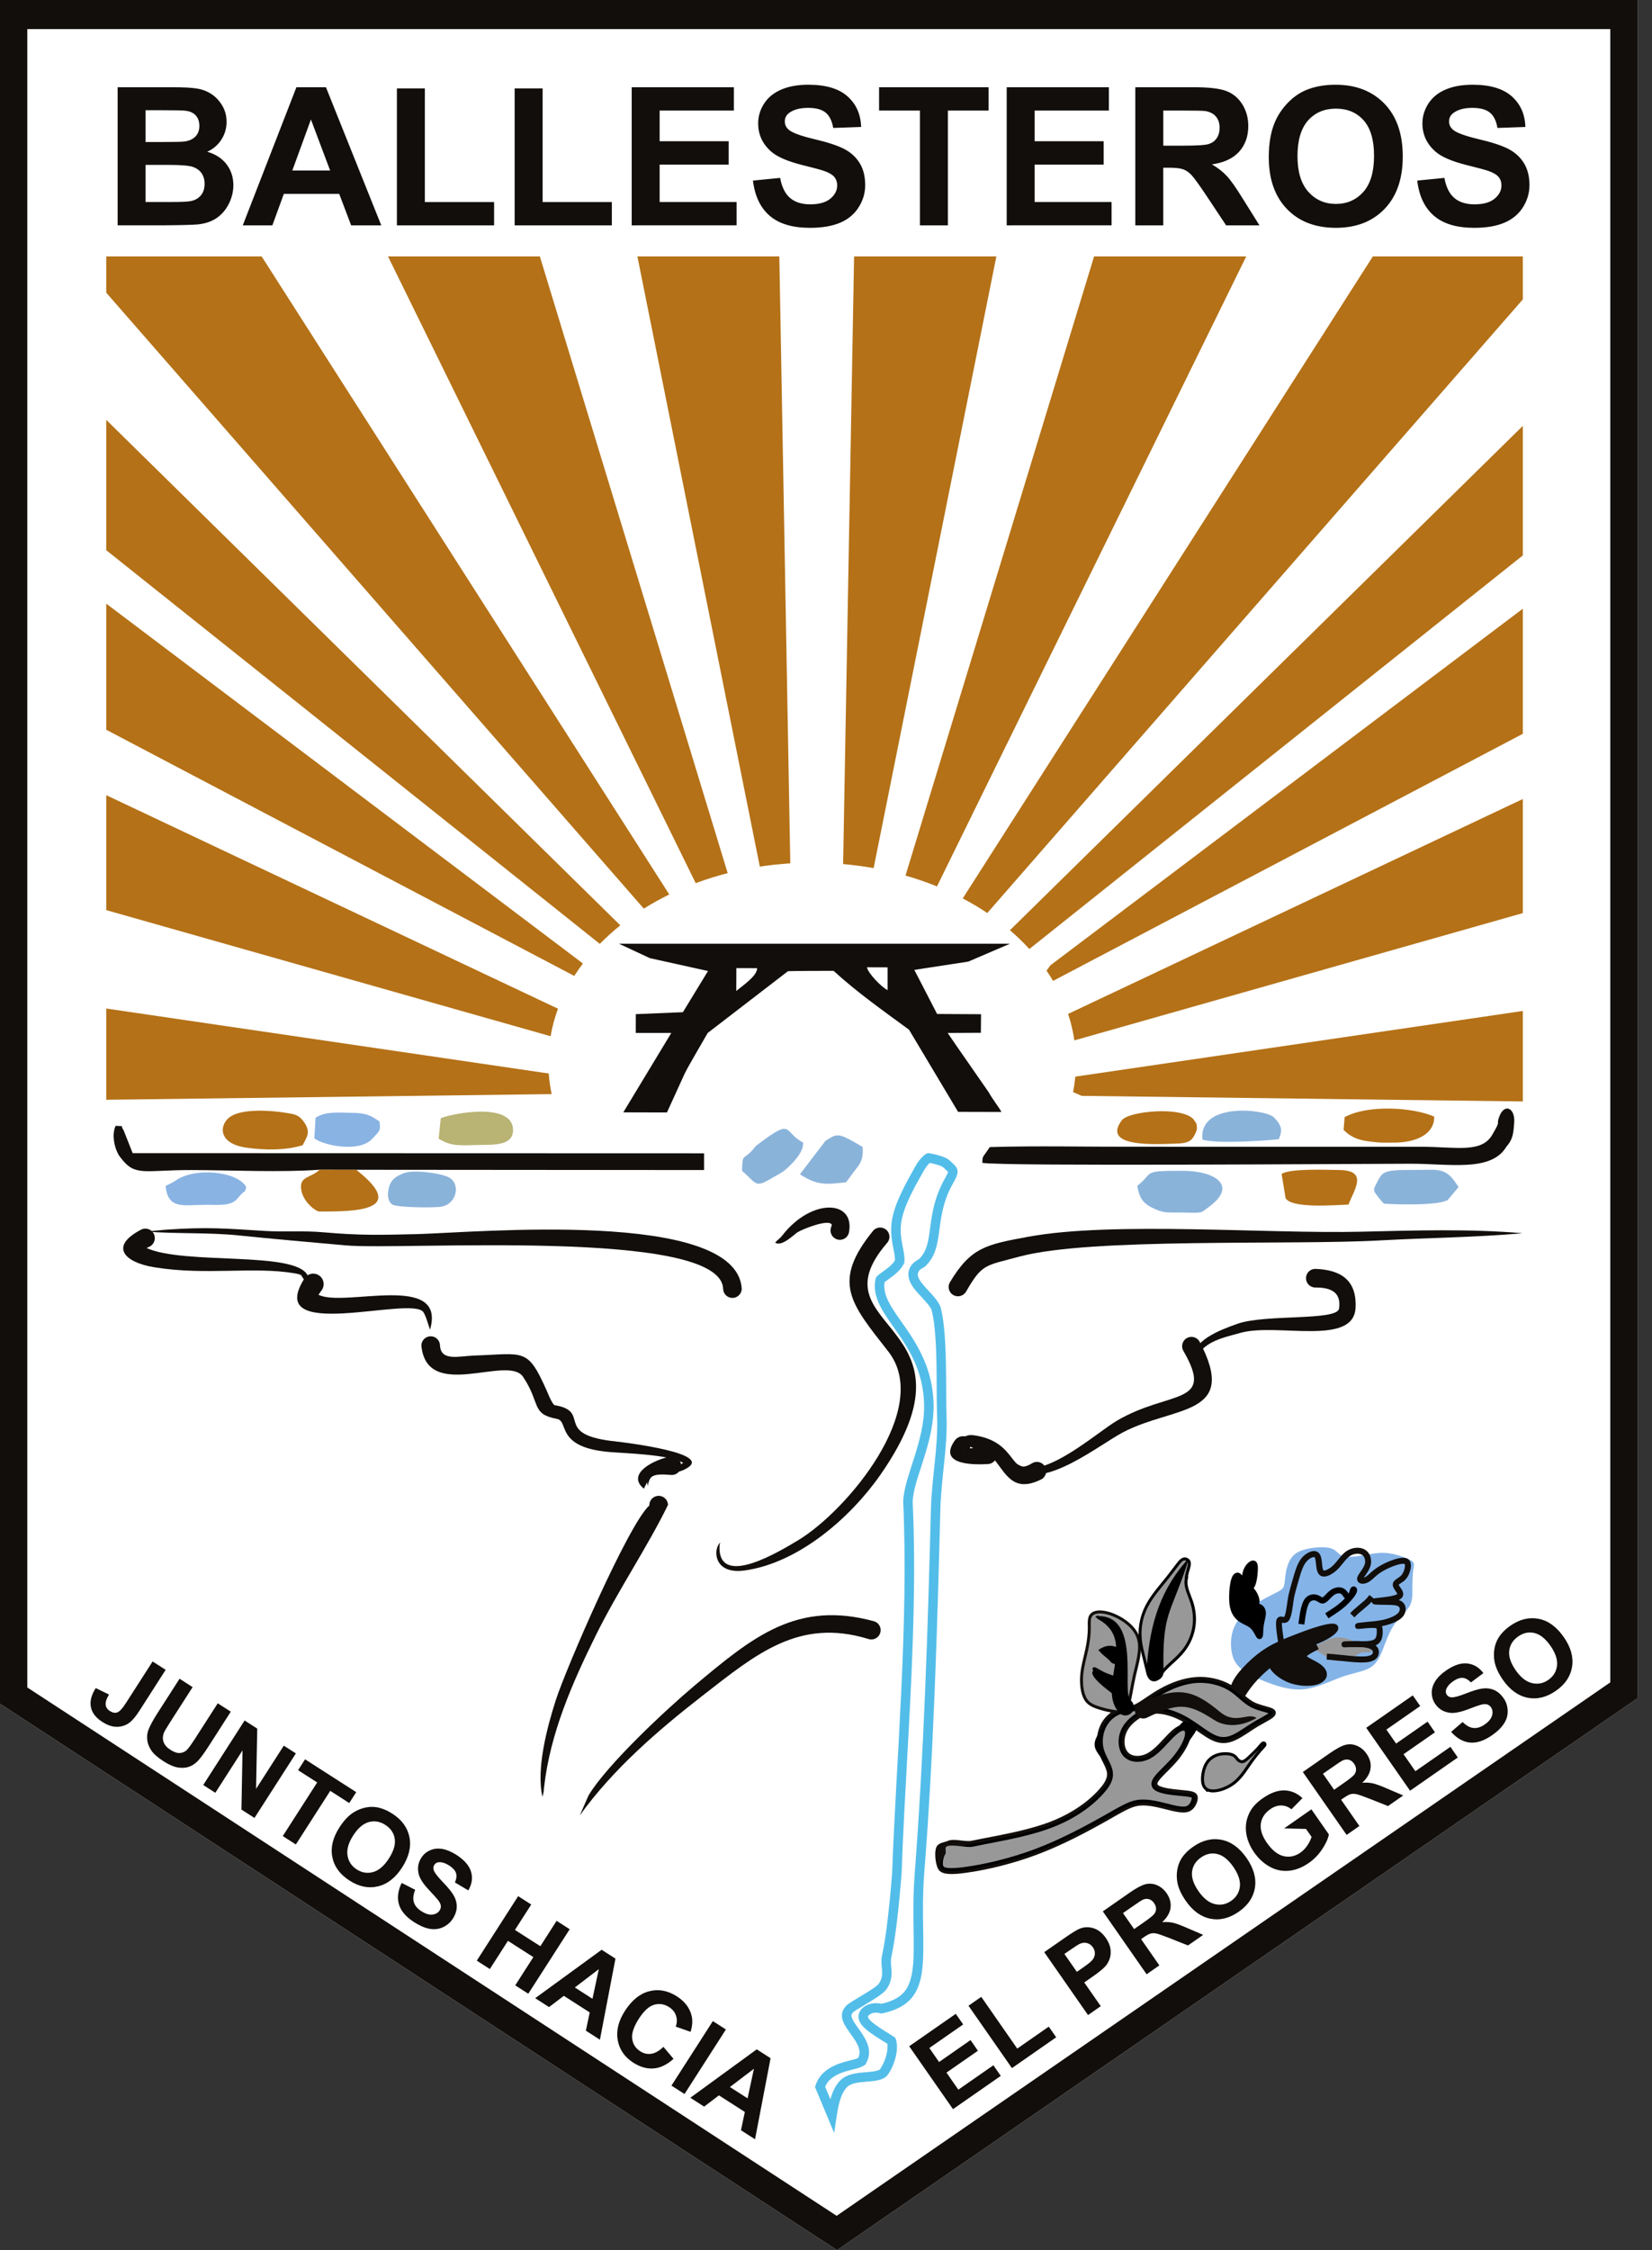 <svg width="47" height="64" viewBox="0 0 47 64" fill="none" xmlns="http://www.w3.org/2000/svg">
<rect x="0" y="0" width="47" height="64" fill="#333333" stroke="none"/>
<path fill-rule="evenodd" clip-rule="evenodd" d="M46.589 0V48.301L23.814 64L0 48.458V0H46.589Z" fill="white"/>
<path fill-rule="evenodd" clip-rule="evenodd" d="M17.61 26.842L18.49 27.252L20.143 27.618L19.429 28.789L18.089 28.845L18.088 29.379H19.099L17.733 31.638L18.975 31.641L19.481 30.532C19.585 30.317 20.023 29.579 20.134 29.38L22.418 27.623C22.516 27.616 23.536 27.612 23.716 27.613C24.406 28.243 25.11 28.734 25.862 29.287L27.258 31.624L28.492 31.627C28.427 31.503 28.229 31.252 28.129 31.067L27.228 29.769C27.22 29.759 27.21 29.744 27.203 29.733L26.962 29.38L27.906 29.375L27.911 28.847L26.661 28.84L26.013 27.586L27.549 27.35L28.732 26.842L17.61 26.842ZM20.95 27.535L21.541 27.537C21.542 27.762 21.124 28.035 20.947 28.186L20.95 27.535ZM25.253 28.161C25.089 28.089 24.689 27.675 24.665 27.512L25.253 27.514L25.253 28.161Z" fill="#110E0B"/>
<path fill-rule="evenodd" clip-rule="evenodd" d="M9.092 33.27L10.14 33.271L20.031 33.279V32.803L3.774 32.798L3.518 32.151C3.401 31.984 3.57 32.046 3.291 32.02C3.172 32.267 3.253 32.657 3.391 32.871C3.398 32.883 3.409 32.896 3.417 32.907C3.425 32.918 3.436 32.932 3.444 32.942C3.849 33.471 4.096 33.276 5.458 33.279C6.595 33.282 7.986 33.349 9.092 33.27Z" fill="#110E0B"/>
<path fill-rule="evenodd" clip-rule="evenodd" d="M28.159 32.626C27.952 32.944 27.953 32.857 27.948 33.075C28.647 33.177 38.543 33.099 40.15 33.099C41.216 33.099 42.348 33.321 42.81 32.686L42.859 32.613C42.867 32.603 42.878 32.59 42.886 32.579C42.894 32.569 42.906 32.556 42.913 32.546C43.037 32.378 43.059 32.233 43.08 31.928C43.109 31.513 42.806 31.371 42.659 31.749C42.55 32.029 42.721 31.821 42.478 32.236C42.471 32.248 42.462 32.263 42.456 32.275C42.15 32.806 41.42 32.619 40.451 32.617L32.26 32.616C30.904 32.62 29.509 32.585 28.159 32.626Z" fill="#110E0B"/>
<path fill-rule="evenodd" clip-rule="evenodd" d="M32.355 33.728C32.42 34.096 32.527 34.248 32.884 34.399C33.132 34.505 33.237 34.483 33.585 34.487C34.263 34.496 34.13 34.518 34.389 34.331C35.237 33.714 34.556 33.3 33.646 33.3C32.452 33.299 32.847 33.345 32.355 33.728Z" fill="#8AB3DA"/>
<path fill-rule="evenodd" clip-rule="evenodd" d="M10.14 33.271L9.092 33.27C8.838 33.515 8.502 33.444 8.572 33.85C8.631 34.187 8.965 34.438 9.071 34.458C10.194 34.465 11.572 34.419 10.174 33.303C10.166 33.297 10.15 33.283 10.14 33.271Z" fill="#B47117"/>
<path fill-rule="evenodd" clip-rule="evenodd" d="M8.611 32.572C8.72 32.351 8.832 32.239 8.693 31.982C8.682 31.963 8.625 31.879 8.619 31.872C8.478 31.7 8.371 31.689 8.113 31.648C7.661 31.575 6.921 31.538 6.576 31.746C6.243 31.948 6.157 32.52 7.008 32.642C7.528 32.717 8.124 32.724 8.611 32.572Z" fill="#B47117"/>
<path fill-rule="evenodd" clip-rule="evenodd" d="M38.255 31.775L38.226 32.136C38.5 32.416 38.788 32.453 39.184 32.491C39.319 32.505 39.528 32.497 39.67 32.498C40.162 32.501 40.806 32.329 40.805 31.761C40.23 31.499 38.929 31.405 38.255 31.775Z" fill="#B47117"/>
<path fill-rule="evenodd" clip-rule="evenodd" d="M39.182 34.01C39.233 34.076 39.315 34.178 39.367 34.232C39.395 34.245 40.872 34.317 41.187 34.132L41.498 33.762L41.39 33.609C41.382 33.599 41.372 33.584 41.364 33.573C41.079 33.193 40.842 33.28 40.21 33.276C39.276 33.271 39.339 33.334 39.134 33.712C39.061 33.847 39.092 33.892 39.182 34.01Z" fill="#8AB3DA"/>
<path fill-rule="evenodd" clip-rule="evenodd" d="M36.462 33.39L36.575 34.078C36.742 34.376 37.95 34.277 38.366 34.261C38.512 33.856 38.95 33.29 38.108 33.278C37.697 33.271 36.694 33.232 36.462 33.39Z" fill="#B47117"/>
<path fill-rule="evenodd" clip-rule="evenodd" d="M34.038 31.956L33.952 31.83C33.595 31.457 32.111 31.607 31.919 31.86C31.317 32.65 32.903 32.544 33.464 32.527C33.794 32.518 33.893 32.457 33.981 32.293C34.087 32.092 34.048 32.074 34.038 31.956Z" fill="#B47117"/>
<path fill-rule="evenodd" clip-rule="evenodd" d="M12.54 31.808L12.48 32.385C12.841 32.62 13.116 32.574 13.649 32.565C14.045 32.558 14.599 32.591 14.596 32.14C14.59 31.299 12.727 31.701 12.54 31.808Z" fill="#B9B374"/>
<path fill-rule="evenodd" clip-rule="evenodd" d="M4.711 33.73C4.776 34.406 5.207 34.274 5.879 34.267C6.116 34.264 6.419 34.298 6.618 34.198C6.721 34.146 6.753 34.089 6.837 33.995C7.013 33.798 6.94 33.988 7.007 33.762C6.758 33.312 5.533 33.187 4.984 33.587C4.916 33.637 4.788 33.692 4.711 33.73Z" fill="#89B3E3"/>
<path fill-rule="evenodd" clip-rule="evenodd" d="M11.46 33.378C11.306 33.446 11.168 33.515 11.097 33.681C11.032 33.829 10.984 34.145 11.16 34.259C11.297 34.348 12.362 34.357 12.561 34.32C13.012 34.237 13.12 33.635 12.736 33.471C12.472 33.357 11.734 33.258 11.46 33.378Z" fill="#8AB3DA"/>
<path fill-rule="evenodd" clip-rule="evenodd" d="M34.21 32.414C34.587 32.535 35.938 32.453 36.384 32.401C36.431 32.248 36.557 32.084 36.235 31.774C35.999 31.546 34.094 31.334 34.21 32.414Z" fill="#8AB3DA"/>
<path fill-rule="evenodd" clip-rule="evenodd" d="M21.112 33.304C21.543 33.664 21.46 33.811 21.99 33.49C22.119 33.413 22.221 33.375 22.357 33.259C22.561 33.082 22.866 32.768 22.851 32.498C22.28 32.206 22.581 31.782 21.611 32.513C21.453 32.632 21.526 32.578 21.399 32.72C21.152 32.996 21.121 32.791 21.112 33.304Z" fill="#8AB3DA"/>
<path fill-rule="evenodd" clip-rule="evenodd" d="M22.757 33.401C23.255 33.708 23.433 33.697 24.069 33.628L24.373 33.222C24.517 33.051 24.564 32.885 24.541 32.62C23.835 32.21 23.839 32.222 23.482 32.451L22.757 33.401Z" fill="#8AB3DA"/>
<path fill-rule="evenodd" clip-rule="evenodd" d="M8.978 31.791L8.943 32.377C9.221 32.59 10.237 32.787 10.593 32.387C10.786 32.169 10.838 32.188 10.796 31.896C10.527 31.715 10.408 31.652 9.977 31.651C9.595 31.648 9.264 31.607 8.978 31.791Z" fill="#89B3E3"/>
<path fill-rule="evenodd" clip-rule="evenodd" d="M24.416 58.531C24.662 58.038 23.603 57.548 24.075 57.048C24.192 56.924 24.905 56.564 25.006 56.416C25.189 56.148 25.028 55.929 25.095 55.617C25.164 55.292 25.211 54.957 25.25 54.627C25.305 54.174 25.346 53.718 25.382 53.264C25.492 50.135 25.856 46.181 25.696 42.71C25.715 42.014 26.315 40.987 26.291 39.948C26.248 38.07 24.683 37.439 24.911 36.366C24.938 36.239 25.332 36.082 25.462 35.844C25.465 35.716 25.424 35.554 25.401 35.428C25.357 35.193 25.336 34.972 25.372 34.734C25.449 34.206 25.798 33.611 26.057 33.147C26.115 33.044 26.308 32.783 26.425 32.799C26.567 32.819 26.893 32.896 27 32.992C27.243 33.211 27.337 33.27 27.13 33.627C26.525 34.678 26.921 35.475 26.301 36.039C25.718 36.292 26.659 36.77 26.769 37.213C26.963 37.994 26.901 39.488 26.93 40.29C26.962 41.17 26.777 42.036 26.754 42.916C26.667 46.299 26.558 49.996 26.29 53.335C26.132 55.565 26.715 56.934 25.078 57.27C24.866 57.207 24.752 57.279 24.707 57.328C24.581 57.461 25.456 57.923 25.473 57.963C25.596 58.251 25.457 58.728 25.261 59.007C25.045 59.315 24.327 59.105 24.084 59.377C23.879 59.607 23.829 60.025 23.785 60.317L23.732 60.667L23.188 59.361C23.381 58.648 24.256 58.634 24.416 58.531Z" fill="#53BDE9"/>
<path fill-rule="evenodd" clip-rule="evenodd" d="M23.476 59.351L23.625 59.708C23.678 59.519 23.755 59.34 23.882 59.197C24.072 58.984 24.374 58.96 24.64 58.938C24.71 58.932 24.996 58.913 25.04 58.851C25.151 58.692 25.287 58.346 25.243 58.127C25.216 58.11 25.186 58.093 25.16 58.077C25.076 58.025 24.992 57.973 24.909 57.918C24.808 57.851 24.704 57.779 24.614 57.698C24.49 57.587 24.383 57.437 24.44 57.261C24.454 57.216 24.479 57.175 24.511 57.141C24.661 56.982 24.878 56.949 25.082 56.991C25.344 56.931 25.61 56.825 25.769 56.599C25.985 56.291 25.993 55.765 25.995 55.404C25.997 55.088 25.987 54.773 25.986 54.458C25.985 54.076 25.993 53.694 26.022 53.313C26.286 49.855 26.396 46.374 26.485 42.907C26.508 42.036 26.693 41.168 26.661 40.298C26.642 39.789 26.653 39.278 26.643 38.769C26.637 38.493 26.627 38.215 26.605 37.94C26.587 37.721 26.562 37.49 26.508 37.276C26.485 37.18 26.343 37.026 26.276 36.954C26.088 36.749 25.799 36.482 25.849 36.176C25.878 36.002 26 35.886 26.148 35.812C26.229 35.731 26.289 35.641 26.333 35.534C26.433 35.292 26.453 34.964 26.493 34.703C26.56 34.263 26.673 33.881 26.898 33.491C26.914 33.462 26.961 33.379 26.972 33.334C26.941 33.294 26.849 33.217 26.823 33.193C26.764 33.149 26.569 33.099 26.451 33.076C26.396 33.126 26.319 33.233 26.294 33.278C26.053 33.708 25.711 34.283 25.64 34.772C25.61 34.978 25.629 35.174 25.667 35.377C25.696 35.534 25.737 35.691 25.732 35.852L25.729 35.916L25.699 35.972C25.635 36.09 25.537 36.185 25.433 36.269C25.37 36.319 25.305 36.365 25.24 36.412C25.221 36.426 25.19 36.448 25.167 36.467C25.155 36.546 25.156 36.624 25.169 36.704C25.201 36.894 25.302 37.077 25.404 37.238C25.547 37.466 25.712 37.682 25.862 37.907C26.288 38.546 26.543 39.16 26.561 39.941C26.564 40.064 26.559 40.188 26.547 40.31C26.502 40.786 26.362 41.24 26.217 41.692C26.122 41.988 25.977 42.395 25.966 42.707C26.028 44.056 26.012 45.411 25.966 46.761C25.892 48.933 25.728 51.101 25.651 53.272V53.278L25.651 53.284C25.614 53.743 25.573 54.202 25.517 54.659C25.476 54.998 25.429 55.337 25.358 55.672C25.328 55.818 25.37 55.988 25.366 56.139C25.361 56.297 25.318 56.437 25.228 56.568C25.129 56.713 24.838 56.879 24.685 56.972C24.594 57.027 24.502 57.082 24.412 57.138C24.371 57.164 24.304 57.204 24.271 57.233C24.248 57.258 24.222 57.291 24.223 57.327C24.223 57.425 24.365 57.613 24.421 57.691C24.626 57.976 24.836 58.292 24.658 58.65L24.625 58.717L24.562 58.757C24.475 58.813 24.35 58.839 24.249 58.864C24.136 58.893 24.023 58.923 23.915 58.966C23.718 59.047 23.556 59.159 23.476 59.351Z" fill="white"/>
<path fill-rule="evenodd" clip-rule="evenodd" d="M25.227 35.365C23.099 37.851 28.085 37.568 25.057 41.933C24.204 43.162 22.72 44.457 21.183 44.668C20.279 44.792 20.293 44.043 20.487 43.879C20.485 43.936 20.472 43.922 20.472 43.938C20.389 45.241 22.254 44.078 22.701 43.812C24.088 42.982 26.538 40.057 25.272 38.439C24.207 37.077 23.639 36.472 24.853 34.991C24.956 34.888 25.124 34.888 25.228 34.991C25.331 35.094 25.331 35.261 25.227 35.365Z" fill="#110E0B"/>
<path fill-rule="evenodd" clip-rule="evenodd" d="M23.641 34.919C23.647 34.902 23.657 34.859 23.667 34.848C23.63 34.643 22.841 34.952 22.689 35.049C22.597 35.107 22.232 35.477 22.054 35.342C22.116 35.265 22.177 35.241 22.252 35.145C23.093 34.058 24.354 34.123 24.148 35.078C24.104 35.217 23.955 35.295 23.816 35.252C23.675 35.208 23.597 35.059 23.641 34.919Z" fill="#110E0B"/>
<path fill-rule="evenodd" clip-rule="evenodd" d="M20.573 36.651C20.488 34.919 11.473 35.566 9.842 35.422C8.816 35.331 7.793 35.241 6.77 35.136C5.947 35.052 5.027 35.096 4.153 35.029L4.712 34.976C5.925 34.893 6.395 34.942 7.54 35.011C8.135 35.047 8.591 34.996 9.219 35.051C10.245 35.142 10.846 35.126 11.864 35.101C13.503 35.06 20.95 34.372 21.103 36.65C21.103 36.797 20.984 36.916 20.838 36.916C20.692 36.916 20.573 36.797 20.573 36.651Z" fill="#110E0B"/>
<path fill-rule="evenodd" clip-rule="evenodd" d="M4.236 35.466C4.209 35.478 4.187 35.488 4.169 35.496C5.241 35.984 8.383 35.575 8.747 36.266C8.808 36.383 8.912 36.792 8.689 36.745C8.805 36.546 8.708 36.506 8.554 36.247C8.555 36.255 8.555 36.255 8.558 36.263L8.557 36.264C8.503 36.236 8.429 36.224 8.373 36.214C7.182 36.017 5.853 36.284 4.383 36.043C3.535 35.904 3.093 35.445 4.032 34.965C4.171 34.908 4.329 34.974 4.385 35.113C4.441 35.252 4.375 35.41 4.236 35.466Z" fill="#110E0B"/>
<path fill-rule="evenodd" clip-rule="evenodd" d="M9.009 36.794C9.005 36.791 9.001 36.786 8.996 36.785C9.001 36.788 9.005 36.791 9.009 36.794ZM9.143 36.709L9.061 36.826C9.788 37.198 12.711 36.163 12.235 37.818C12.187 37.691 12.114 37.411 12.042 37.316C11.684 36.84 7.447 38.223 8.678 36.337C8.781 36.209 8.968 36.188 9.096 36.29C9.225 36.393 9.246 36.58 9.143 36.709Z" fill="#110E0B"/>
<path fill-rule="evenodd" clip-rule="evenodd" d="M19.468 41.577C19.471 41.575 19.473 41.572 19.475 41.57C19.472 41.571 19.47 41.573 19.468 41.577ZM12.518 38.273C12.547 38.725 13.053 38.571 13.499 38.555C14.932 38.506 15.006 38.321 15.559 39.564C15.586 39.625 15.684 39.882 15.77 39.965C16.83 40.136 15.763 40.767 17.356 40.979C17.373 40.981 20.229 41.281 19.59 41.728C19.051 42.107 18.549 41.601 18.428 42.265C18.267 41.61 19.084 41.891 19.436 41.606C19.015 41.362 17.77 41.337 17.321 41.297C15.788 41.159 16.195 40.422 15.847 40.357C15.1 40.217 15.392 39.921 14.881 39.16C14.449 38.517 12.148 39.886 11.988 38.273C11.988 38.126 12.107 38.007 12.254 38.007C12.4 38.007 12.518 38.126 12.518 38.273Z" fill="#110E0B"/>
<path fill-rule="evenodd" clip-rule="evenodd" d="M19.114 41.952C18.556 41.907 18.5 41.952 18.319 42.342C17.791 41.915 18.643 41.49 19.114 41.422C19.26 41.422 19.379 41.541 19.379 41.688C19.378 41.834 19.259 41.952 19.114 41.952Z" fill="#110E0B"/>
<path fill-rule="evenodd" clip-rule="evenodd" d="M19.005 42.802C18.428 43.989 17.588 45.225 16.956 46.503C16.278 47.873 15.655 49.295 15.48 50.825C15.456 51.039 15.483 50.894 15.434 51.106C15.248 50.316 15.569 49.114 15.812 48.358C16.1 47.462 17.877 43.351 18.474 42.819C18.47 42.672 18.584 42.55 18.731 42.545C18.877 42.541 19 42.655 19.005 42.802Z" fill="#110E0B"/>
<path fill-rule="evenodd" clip-rule="evenodd" d="M24.697 46.614C22.731 46.016 21.517 47.04 19.996 48.222C18.716 49.217 17.444 50.315 16.494 51.636L16.744 51.067C17.263 50.196 18.958 48.615 19.766 47.937C21.421 46.551 22.677 45.509 24.882 46.117C25.019 46.168 25.09 46.321 25.038 46.458C24.987 46.596 24.835 46.665 24.697 46.614Z" fill="#110E0B"/>
<path fill-rule="evenodd" clip-rule="evenodd" d="M27.024 36.473C27.624 35.473 28.056 35.398 29.257 35.176C31.65 34.733 36.062 35.097 38.721 35.033C40.251 34.997 41.79 34.946 43.316 35.076C41.996 35.194 40.62 35.205 39.288 35.279C36.72 35.424 31.042 35.192 29.006 35.74C28.022 36.005 27.946 35.939 27.485 36.736C27.412 36.863 27.25 36.907 27.123 36.835C26.995 36.761 26.951 36.6 27.024 36.473Z" fill="#110E0B"/>
<path fill-rule="evenodd" clip-rule="evenodd" d="M37.421 36.09C38.13 36.115 38.606 36.396 38.566 37.197C38.512 38.302 36.335 37.622 35.301 37.907C34.697 38.074 34.203 38.164 33.959 38.757C33.827 38.137 34.74 37.821 35.191 37.657C35.98 37.368 38.042 37.578 38.096 37.219C38.172 36.714 37.802 36.618 37.421 36.62C37.274 36.62 37.156 36.501 37.156 36.355C37.156 36.208 37.274 36.09 37.421 36.09Z" fill="#110E0B"/>
<path fill-rule="evenodd" clip-rule="evenodd" d="M34.122 38.148C35.264 40.3 33.411 39.972 31.948 40.739C31.293 41.082 29.736 42.345 28.967 41.816C28.936 41.794 28.523 41.536 28.595 41.439C28.751 41.568 28.85 41.597 29.037 41.694C29.74 42.06 31.202 40.748 31.772 40.411C33.27 39.527 34.578 39.997 33.672 38.43C33.594 38.305 33.632 38.142 33.756 38.064C33.881 37.986 34.044 38.024 34.122 38.148Z" fill="#110E0B"/>
<path fill-rule="evenodd" clip-rule="evenodd" d="M29.64 42.069C28.459 42.671 28.565 41.206 27.632 41.102C27.624 41.102 27.623 41.103 27.622 41.097L27.619 41.096C27.617 41.099 27.531 41.329 27.734 41.27C27.754 41.203 27.74 41.214 27.784 41.158C27.827 41.207 27.849 41.265 27.828 41.331C27.645 41.878 26.973 40.719 27.714 40.824C28.957 40.998 28.724 42.022 29.36 41.62C29.484 41.542 29.647 41.58 29.725 41.704C29.802 41.828 29.764 41.992 29.64 42.069Z" fill="#110E0B"/>
<path fill-rule="evenodd" clip-rule="evenodd" d="M27.415 41.217C27.415 41.222 27.415 41.229 27.416 41.248L27.419 41.245C27.42 41.231 27.419 41.225 27.415 41.217ZM27.69 41.188C27.582 41.129 27.46 41.08 27.426 41.151C27.43 41.155 27.43 41.153 27.435 41.156C27.428 41.181 27.422 41.193 27.42 41.202C27.519 41.205 27.605 41.199 27.69 41.188ZM28.125 41.64C27.772 41.662 26.673 41.694 27.152 40.988C27.363 40.678 27.802 40.954 27.875 41.154C27.936 41.142 27.999 41.127 28.069 41.113C28.215 41.097 28.345 41.203 28.36 41.348C28.375 41.493 28.27 41.624 28.125 41.64Z" fill="#110E0B"/>
<path fill-rule="evenodd" clip-rule="evenodd" d="M0.777 0.827H45.813V47.851L23.803 63.023L0.777 47.996V0.827ZM0 0H46.589V48.301L23.814 64L0 48.458V0Z" fill="#110E0B"/>
<path fill-rule="evenodd" clip-rule="evenodd" d="M3.023 31.28V28.685L15.612 30.533C15.626 30.731 15.654 30.927 15.695 31.119L3.023 31.28Z" fill="#B47117"/>
<path fill-rule="evenodd" clip-rule="evenodd" d="M43.325 28.754V31.328L30.775 31.169L30.529 31.062C30.558 30.917 30.579 30.77 30.593 30.622L43.325 28.754Z" fill="#B47117"/>
<path fill-rule="evenodd" clip-rule="evenodd" d="M3.023 25.886V22.617L15.875 28.69C15.781 28.944 15.71 29.206 15.665 29.473L3.023 25.886Z" fill="#B47117"/>
<path fill-rule="evenodd" clip-rule="evenodd" d="M43.325 22.726V25.971L30.566 29.591C30.529 29.334 30.469 29.083 30.388 28.838L43.325 22.726Z" fill="#B47117"/>
<path fill-rule="evenodd" clip-rule="evenodd" d="M3.023 20.756V17.169L16.584 27.404C16.497 27.52 16.415 27.638 16.338 27.758L3.023 20.756Z" fill="#B47117"/>
<path fill-rule="evenodd" clip-rule="evenodd" d="M43.325 17.313V20.871L29.96 27.899C29.902 27.801 29.84 27.703 29.774 27.608L29.885 27.455L43.325 17.313Z" fill="#B47117"/>
<path fill-rule="evenodd" clip-rule="evenodd" d="M3.023 15.649V11.942L17.648 26.319C17.44 26.485 17.246 26.662 17.065 26.846L3.023 15.649Z" fill="#B47117"/>
<path fill-rule="evenodd" clip-rule="evenodd" d="M43.325 12.113V15.797L29.286 26.992C29.115 26.805 28.931 26.627 28.733 26.458L43.325 12.113Z" fill="#B47117"/>
<path fill-rule="evenodd" clip-rule="evenodd" d="M3.023 7.293H7.444L19.041 25.441C18.789 25.564 18.547 25.699 18.316 25.843L3.023 8.325V7.293Z" fill="#B47117"/>
<path fill-rule="evenodd" clip-rule="evenodd" d="M39.058 7.293H43.325V8.516L28.088 25.969C27.867 25.82 27.634 25.681 27.39 25.553L39.058 7.293Z" fill="#B47117"/>
<path fill-rule="evenodd" clip-rule="evenodd" d="M11.039 7.293H15.359L20.703 24.834C20.39 24.914 20.086 25.01 19.793 25.119L11.039 7.293Z" fill="#B47117"/>
<path fill-rule="evenodd" clip-rule="evenodd" d="M31.127 7.293H35.456L26.657 25.212C26.369 25.095 26.071 24.992 25.762 24.903L31.127 7.293Z" fill="#B47117"/>
<path fill-rule="evenodd" clip-rule="evenodd" d="M18.134 7.293H22.172L22.484 24.556C22.19 24.574 21.901 24.605 21.617 24.648L18.134 7.293Z" fill="#B47117"/>
<path fill-rule="evenodd" clip-rule="evenodd" d="M24.299 7.293H28.347L24.855 24.691C24.571 24.64 24.282 24.602 23.987 24.576L24.299 7.293Z" fill="#B47117"/>
<path d="M40.321 5.136L41.094 5.06C41.14 5.318 41.233 5.508 41.375 5.63C41.517 5.751 41.708 5.812 41.948 5.812C42.203 5.812 42.394 5.758 42.523 5.65C42.653 5.542 42.717 5.416 42.717 5.272C42.717 5.179 42.69 5.1 42.636 5.034C42.583 4.969 42.487 4.913 42.352 4.864C42.26 4.831 42.049 4.775 41.72 4.693C41.296 4.586 40.999 4.457 40.828 4.302C40.588 4.086 40.468 3.822 40.468 3.51C40.468 3.309 40.525 3.121 40.638 2.946C40.751 2.771 40.913 2.639 41.127 2.547C41.34 2.456 41.596 2.41 41.898 2.41C42.389 2.41 42.759 2.519 43.007 2.737C43.256 2.956 43.385 3.246 43.398 3.611L42.603 3.639C42.569 3.436 42.497 3.29 42.386 3.201C42.276 3.112 42.11 3.068 41.888 3.068C41.66 3.068 41.481 3.116 41.352 3.211C41.268 3.272 41.226 3.354 41.226 3.456C41.226 3.549 41.266 3.629 41.344 3.695C41.444 3.78 41.687 3.867 42.071 3.959C42.456 4.049 42.74 4.144 42.924 4.241C43.108 4.339 43.253 4.471 43.357 4.641C43.461 4.81 43.514 5.018 43.514 5.266C43.514 5.49 43.451 5.701 43.326 5.899C43.201 6.095 43.024 6.241 42.795 6.337C42.567 6.433 42.282 6.48 41.94 6.48C41.444 6.48 41.062 6.366 40.797 6.137C40.53 5.908 40.373 5.575 40.321 5.136ZM36.914 4.443C36.914 4.888 37.017 5.225 37.223 5.456C37.429 5.685 37.691 5.8 38.007 5.8C38.324 5.8 38.584 5.686 38.788 5.458C38.991 5.229 39.092 4.887 39.092 4.431C39.092 3.98 38.993 3.644 38.795 3.422C38.597 3.2 38.335 3.09 38.007 3.09C37.679 3.09 37.415 3.202 37.215 3.426C37.015 3.651 36.914 3.99 36.914 4.443ZM36.097 4.469C36.097 4.068 36.158 3.732 36.277 3.459C36.366 3.259 36.489 3.078 36.643 2.92C36.798 2.761 36.967 2.643 37.151 2.565C37.396 2.462 37.678 2.41 37.998 2.41C38.577 2.41 39.04 2.591 39.388 2.949C39.736 3.309 39.909 3.81 39.909 4.451C39.909 5.086 39.737 5.583 39.391 5.942C39.047 6.301 38.585 6.48 38.008 6.48C37.424 6.48 36.958 6.302 36.614 5.944C36.27 5.588 36.097 5.096 36.097 4.469ZM33.096 4.143H33.683C34.063 4.143 34.3 4.127 34.395 4.095C34.49 4.063 34.565 4.008 34.617 3.929C34.671 3.85 34.698 3.752 34.698 3.633C34.698 3.501 34.662 3.395 34.592 3.313C34.521 3.231 34.421 3.18 34.294 3.159C34.229 3.149 34.036 3.145 33.715 3.145H33.096L33.096 4.143ZM32.3 6.409V2.481H33.97C34.389 2.481 34.695 2.517 34.885 2.587C35.075 2.658 35.227 2.783 35.342 2.963C35.456 3.145 35.514 3.35 35.514 3.582C35.514 3.878 35.428 4.12 35.255 4.313C35.083 4.505 34.825 4.626 34.48 4.676C34.651 4.775 34.792 4.886 34.903 5.006C35.015 5.125 35.164 5.338 35.353 5.644L35.832 6.41H34.884L34.315 5.553C34.111 5.248 33.971 5.056 33.896 4.976C33.821 4.898 33.741 4.843 33.657 4.814C33.572 4.785 33.438 4.77 33.256 4.77H33.095V6.409H32.3ZM28.641 6.409V2.481H31.548V3.145H29.436V4.017H31.4V4.681H29.436V5.745H31.625V6.408L28.641 6.409ZM26.173 6.409V3.145H25.01V2.481H28.125V3.145H26.968V6.409H26.173ZM21.422 5.136L22.195 5.06C22.242 5.318 22.336 5.508 22.477 5.63C22.619 5.751 22.809 5.812 23.05 5.812C23.304 5.812 23.496 5.758 23.625 5.65C23.754 5.542 23.819 5.416 23.819 5.272C23.819 5.179 23.791 5.1 23.738 5.034C23.684 4.969 23.589 4.913 23.453 4.864C23.361 4.831 23.151 4.775 22.821 4.693C22.398 4.586 22.101 4.457 21.93 4.302C21.689 4.086 21.57 3.822 21.57 3.51C21.57 3.309 21.626 3.121 21.739 2.946C21.852 2.771 22.015 2.639 22.229 2.547C22.441 2.456 22.697 2.41 22.999 2.41C23.49 2.41 23.861 2.519 24.108 2.737C24.357 2.956 24.486 3.246 24.5 3.611L23.705 3.639C23.671 3.436 23.598 3.29 23.488 3.201C23.378 3.112 23.211 3.068 22.99 3.068C22.761 3.068 22.582 3.116 22.453 3.211C22.369 3.272 22.328 3.354 22.328 3.456C22.328 3.549 22.367 3.629 22.446 3.695C22.545 3.78 22.788 3.867 23.173 3.959C23.557 4.049 23.842 4.144 24.026 4.241C24.21 4.339 24.355 4.471 24.459 4.641C24.563 4.81 24.615 5.018 24.615 5.266C24.615 5.49 24.553 5.701 24.427 5.899C24.302 6.095 24.126 6.241 23.897 6.337C23.668 6.433 23.383 6.48 23.042 6.48C22.545 6.48 22.164 6.366 21.898 6.137C21.633 5.908 21.474 5.575 21.422 5.136ZM17.972 6.409V2.481H20.879V3.145H18.767V4.017H20.731V4.681H18.767V5.745H20.956V6.408L17.972 6.409ZM14.642 6.409V2.514H15.438V5.746H17.407V6.409H14.642ZM11.292 6.409V2.514H12.087V5.746H14.057V6.409H11.292ZM9.393 4.851L8.846 3.398L8.316 4.851H9.393ZM10.847 6.409H9.99L9.651 5.515H8.075L7.749 6.409H6.907L8.433 2.481H9.273L10.847 6.409ZM4.142 5.745H4.877C5.162 5.745 5.345 5.737 5.421 5.721C5.539 5.699 5.635 5.647 5.709 5.564C5.783 5.479 5.821 5.369 5.821 5.229C5.821 5.11 5.792 5.01 5.735 4.927C5.678 4.846 5.595 4.785 5.487 4.747C5.379 4.709 5.144 4.69 4.783 4.69H4.142V5.745ZM4.142 3.134V4.039H4.661C4.969 4.039 5.162 4.035 5.237 4.026C5.372 4.01 5.479 3.964 5.557 3.886C5.635 3.808 5.672 3.707 5.672 3.581C5.672 3.46 5.639 3.362 5.572 3.286C5.505 3.21 5.405 3.164 5.274 3.149C5.195 3.139 4.969 3.135 4.597 3.135L4.142 3.134ZM3.347 2.481H4.917C5.229 2.481 5.46 2.494 5.613 2.52C5.767 2.546 5.903 2.6 6.024 2.681C6.145 2.763 6.245 2.872 6.326 3.008C6.406 3.145 6.446 3.298 6.446 3.467C6.446 3.65 6.397 3.819 6.298 3.971C6.2 4.125 6.065 4.239 5.896 4.316C6.135 4.386 6.318 4.505 6.446 4.674C6.574 4.842 6.639 5.039 6.639 5.267C6.639 5.446 6.598 5.62 6.514 5.789C6.431 5.958 6.318 6.093 6.173 6.195C6.029 6.296 5.852 6.357 5.641 6.382C5.509 6.395 5.19 6.404 4.685 6.408H3.347V2.481Z" fill="#110E0B"/>
<path d="M21.269 59.682L21.45 58.84L20.766 59.36L21.269 59.682ZM21.481 60.846L21.081 60.589L21.191 60.069L20.454 59.597L20.033 59.917L19.64 59.665L21.53 58.288L21.923 58.54L21.481 60.846ZM19.103 59.32L20.281 57.485L20.652 57.723L19.475 59.558L19.103 59.32ZM18.874 58.217L19.162 58.558C18.977 58.724 18.789 58.816 18.597 58.831C18.407 58.847 18.213 58.792 18.016 58.666C17.772 58.509 17.625 58.298 17.575 58.03C17.526 57.763 17.593 57.484 17.779 57.195C17.975 56.89 18.206 56.703 18.472 56.635C18.738 56.567 19 56.616 19.257 56.781C19.482 56.925 19.621 57.108 19.676 57.331C19.709 57.463 19.7 57.616 19.647 57.79L19.225 57.642C19.264 57.533 19.267 57.429 19.233 57.33C19.2 57.23 19.133 57.149 19.036 57.086C18.899 56.999 18.757 56.977 18.61 57.02C18.463 57.063 18.319 57.194 18.178 57.413C18.03 57.644 17.965 57.836 17.986 57.988C18.006 58.14 18.083 58.259 18.217 58.345C18.315 58.408 18.42 58.432 18.531 58.414C18.642 58.397 18.757 58.332 18.874 58.217ZM16.856 56.85L17.037 56.007L16.354 56.528L16.856 56.85ZM17.068 58.014L16.668 57.757L16.778 57.238L16.041 56.766L15.621 57.086L15.227 56.833L17.117 55.456L17.51 55.708L17.068 58.014ZM13.565 55.765L14.742 53.931L15.114 54.169L14.65 54.892L15.373 55.355L15.836 54.633L16.208 54.872L15.03 56.706L14.659 56.468L15.174 55.665L14.451 55.202L13.936 56.004L13.565 55.765ZM11.428 53.555L11.813 53.751C11.757 53.886 11.744 54.002 11.774 54.102C11.803 54.201 11.874 54.286 11.987 54.358C12.106 54.435 12.212 54.467 12.304 54.455C12.396 54.444 12.465 54.404 12.508 54.336C12.536 54.293 12.547 54.248 12.541 54.201C12.536 54.154 12.508 54.099 12.459 54.037C12.426 53.994 12.345 53.904 12.216 53.767C12.049 53.591 11.95 53.441 11.916 53.318C11.869 53.145 11.892 52.986 11.986 52.84C12.046 52.746 12.128 52.675 12.233 52.628C12.339 52.58 12.454 52.567 12.581 52.588C12.708 52.61 12.841 52.665 12.983 52.755C13.212 52.903 13.352 53.064 13.403 53.241C13.453 53.417 13.427 53.592 13.323 53.767L12.943 53.541C12.988 53.436 12.998 53.346 12.973 53.272C12.948 53.197 12.884 53.127 12.78 53.06C12.674 52.992 12.575 52.96 12.487 52.966C12.429 52.97 12.386 52.995 12.355 53.043C12.328 53.086 12.322 53.135 12.339 53.19C12.36 53.259 12.447 53.373 12.599 53.531C12.752 53.689 12.856 53.819 12.912 53.919C12.969 54.02 12.997 54.125 12.995 54.236C12.993 54.346 12.955 54.459 12.881 54.575C12.813 54.679 12.721 54.76 12.604 54.814C12.486 54.868 12.36 54.883 12.224 54.86C12.089 54.836 11.941 54.773 11.782 54.671C11.55 54.522 11.406 54.354 11.351 54.167C11.295 53.978 11.321 53.775 11.428 53.555ZM10.046 52.209C9.913 52.417 9.859 52.606 9.887 52.775C9.914 52.944 10.002 53.076 10.149 53.171C10.297 53.266 10.453 53.291 10.617 53.245C10.78 53.199 10.929 53.07 11.067 52.856C11.201 52.646 11.257 52.459 11.23 52.296C11.204 52.133 11.115 52.003 10.962 51.904C10.809 51.806 10.652 51.78 10.491 51.824C10.33 51.87 10.181 51.998 10.046 52.209ZM9.656 51.977C9.776 51.79 9.905 51.65 10.043 51.559C10.144 51.492 10.256 51.445 10.375 51.416C10.495 51.388 10.609 51.384 10.719 51.403C10.865 51.428 11.012 51.489 11.161 51.584C11.432 51.758 11.594 51.981 11.649 52.253C11.703 52.526 11.635 52.811 11.443 53.111C11.252 53.408 11.022 53.589 10.754 53.652C10.485 53.717 10.215 53.662 9.946 53.489C9.673 53.314 9.509 53.091 9.455 52.821C9.401 52.551 9.468 52.27 9.656 51.977ZM8.045 52.222L9.024 50.697L8.481 50.349L8.679 50.039L10.135 50.973L9.936 51.283L9.396 50.936L8.417 52.461L8.045 52.222ZM5.782 50.77L6.959 48.935L7.319 49.166L7.285 50.88L8.074 49.651L8.418 49.871L7.24 51.706L6.869 51.468L6.9 49.785L6.126 50.991L5.782 50.77ZM5.109 47.747L5.48 47.986L4.842 48.98C4.74 49.139 4.679 49.243 4.659 49.295C4.627 49.38 4.625 49.465 4.654 49.548C4.684 49.632 4.75 49.707 4.853 49.772C4.957 49.838 5.049 49.868 5.129 49.859C5.21 49.849 5.275 49.818 5.326 49.762C5.378 49.706 5.449 49.606 5.543 49.461L6.195 48.446L6.566 48.684L5.947 49.649C5.806 49.87 5.695 50.019 5.617 50.097C5.538 50.175 5.453 50.228 5.359 50.257C5.265 50.285 5.162 50.289 5.048 50.269C4.934 50.248 4.805 50.191 4.66 50.099C4.485 49.987 4.366 49.881 4.302 49.783C4.238 49.685 4.2 49.586 4.189 49.488C4.178 49.389 4.188 49.299 4.217 49.217C4.26 49.097 4.348 48.934 4.479 48.728L5.109 47.747ZM4.342 47.256L4.713 47.494L3.967 48.657C3.869 48.809 3.781 48.918 3.701 48.983C3.597 49.066 3.477 49.11 3.341 49.115C3.205 49.119 3.06 49.072 2.906 48.972C2.725 48.856 2.618 48.716 2.586 48.553C2.553 48.389 2.599 48.209 2.724 48.013L3.101 48.197C3.038 48.305 3.006 48.388 3.005 48.448C3.002 48.539 3.041 48.611 3.122 48.663C3.203 48.715 3.276 48.73 3.341 48.703C3.405 48.678 3.485 48.592 3.58 48.443L4.342 47.256Z" fill="#110E0B"/>
<path d="M43.123 47.508C43.264 47.71 43.419 47.832 43.585 47.871C43.752 47.911 43.907 47.88 44.051 47.78C44.195 47.679 44.277 47.545 44.298 47.376C44.318 47.208 44.256 47.02 44.112 46.812C43.969 46.607 43.817 46.485 43.656 46.447C43.495 46.408 43.341 46.441 43.192 46.545C43.043 46.65 42.958 46.784 42.938 46.95C42.918 47.116 42.98 47.302 43.123 47.508ZM42.759 47.78C42.632 47.598 42.553 47.425 42.521 47.263C42.498 47.144 42.497 47.022 42.516 46.901C42.536 46.78 42.576 46.672 42.635 46.579C42.714 46.454 42.825 46.341 42.971 46.239C43.235 46.055 43.503 45.991 43.776 46.043C44.049 46.097 44.286 46.27 44.489 46.562C44.691 46.851 44.77 47.133 44.726 47.405C44.683 47.678 44.53 47.907 44.267 48.09C44.001 48.275 43.733 48.341 43.462 48.288C43.193 48.234 42.959 48.065 42.759 47.78ZM41.285 49.258L41.612 48.978C41.716 49.081 41.818 49.138 41.921 49.148C42.025 49.158 42.131 49.125 42.24 49.049C42.356 48.968 42.426 48.882 42.45 48.792C42.475 48.703 42.464 48.625 42.419 48.558C42.389 48.516 42.352 48.489 42.306 48.476C42.261 48.463 42.2 48.468 42.123 48.489C42.07 48.503 41.957 48.544 41.781 48.611C41.555 48.697 41.378 48.733 41.251 48.716C41.073 48.694 40.935 48.611 40.836 48.469C40.772 48.378 40.738 48.275 40.734 48.159C40.73 48.043 40.763 47.931 40.831 47.822C40.898 47.713 41.001 47.611 41.138 47.516C41.362 47.36 41.564 47.292 41.747 47.313C41.93 47.334 42.081 47.425 42.203 47.587L41.849 47.852C41.769 47.77 41.69 47.727 41.612 47.722C41.533 47.717 41.443 47.749 41.342 47.819C41.238 47.892 41.172 47.971 41.143 48.054C41.124 48.108 41.131 48.159 41.163 48.205C41.193 48.248 41.236 48.272 41.292 48.276C41.365 48.283 41.503 48.246 41.707 48.166C41.911 48.085 42.07 48.038 42.185 48.024C42.3 48.01 42.408 48.025 42.509 48.068C42.61 48.112 42.7 48.19 42.779 48.303C42.851 48.406 42.889 48.521 42.894 48.651C42.9 48.78 42.866 48.903 42.791 49.019C42.718 49.135 42.603 49.247 42.448 49.355C42.222 49.513 42.012 49.581 41.818 49.562C41.625 49.543 41.447 49.441 41.285 49.258ZM40.117 50.932L38.87 49.143L40.194 48.221L40.405 48.524L39.443 49.194L39.72 49.591L40.615 48.968L40.825 49.271L39.931 49.894L40.268 50.378L41.265 49.684L41.475 49.987L40.117 50.932ZM37.956 50.905L38.223 50.719C38.397 50.598 38.499 50.515 38.532 50.471C38.565 50.426 38.581 50.377 38.58 50.324C38.58 50.271 38.561 50.218 38.524 50.164C38.482 50.103 38.431 50.066 38.374 50.051C38.316 50.036 38.254 50.045 38.189 50.076C38.157 50.092 38.067 50.151 37.922 50.253L37.639 50.449L37.956 50.905ZM38.312 52.189L37.066 50.4L37.827 49.87C38.018 49.737 38.168 49.656 38.278 49.628C38.387 49.6 38.496 49.608 38.605 49.654C38.714 49.7 38.806 49.775 38.879 49.881C38.973 50.016 39.011 50.154 38.993 50.295C38.975 50.438 38.896 50.575 38.756 50.706C38.866 50.697 38.964 50.702 39.053 50.722C39.142 50.741 39.278 50.791 39.461 50.87L39.922 51.067L39.49 51.368L38.959 51.158C38.77 51.084 38.644 51.04 38.585 51.029C38.526 51.017 38.472 51.017 38.425 51.03C38.377 51.044 38.312 51.08 38.228 51.137L38.155 51.188L38.675 51.936L38.312 52.189ZM36.533 52.004L37.31 51.462L37.807 52.176C37.783 52.302 37.719 52.443 37.614 52.599C37.51 52.755 37.384 52.884 37.237 52.986C37.05 53.116 36.86 53.191 36.666 53.209C36.472 53.227 36.289 53.187 36.117 53.09C35.946 52.992 35.8 52.857 35.68 52.685C35.55 52.498 35.474 52.306 35.451 52.106C35.428 51.907 35.464 51.716 35.561 51.533C35.634 51.393 35.756 51.264 35.927 51.146C36.149 50.992 36.355 50.917 36.545 50.923C36.734 50.93 36.904 51.002 37.055 51.143L36.742 51.461C36.657 51.391 36.56 51.354 36.455 51.352C36.35 51.349 36.246 51.384 36.142 51.456C35.984 51.566 35.894 51.703 35.871 51.869C35.848 52.033 35.905 52.215 36.042 52.412C36.19 52.624 36.348 52.751 36.516 52.792C36.685 52.832 36.845 52.8 36.998 52.693C37.073 52.64 37.139 52.572 37.194 52.49C37.25 52.408 37.289 52.327 37.315 52.246L37.156 52.019L36.533 52.004ZM34.1 53.793C34.241 53.996 34.395 54.117 34.562 54.157C34.728 54.196 34.884 54.165 35.027 54.065C35.172 53.964 35.254 53.83 35.275 53.662C35.294 53.493 35.232 53.306 35.088 53.097C34.945 52.892 34.793 52.77 34.633 52.733C34.472 52.694 34.317 52.727 34.168 52.831C34.019 52.935 33.934 53.07 33.914 53.235C33.894 53.401 33.956 53.587 34.1 53.793ZM33.736 54.065C33.609 53.882 33.529 53.71 33.498 53.547C33.475 53.428 33.473 53.307 33.493 53.186C33.513 53.064 33.553 52.957 33.611 52.863C33.69 52.739 33.802 52.625 33.948 52.524C34.212 52.34 34.48 52.275 34.752 52.328C35.025 52.382 35.262 52.554 35.466 52.847C35.667 53.136 35.746 53.417 35.703 53.69C35.66 53.963 35.507 54.191 35.243 54.374C34.977 54.559 34.709 54.626 34.439 54.573C34.169 54.519 33.934 54.351 33.736 54.065ZM32.266 54.868L32.533 54.682C32.706 54.562 32.809 54.479 32.842 54.434C32.874 54.39 32.891 54.34 32.89 54.288C32.89 54.235 32.87 54.181 32.833 54.127C32.791 54.067 32.741 54.031 32.683 54.015C32.626 54 32.564 54.008 32.499 54.039C32.467 54.056 32.378 54.115 32.231 54.217L31.949 54.413L32.266 54.868ZM32.622 56.153L31.376 54.364L32.136 53.834C32.327 53.701 32.478 53.621 32.587 53.592C32.697 53.564 32.806 53.573 32.914 53.618C33.024 53.665 33.115 53.74 33.189 53.845C33.282 53.98 33.32 54.118 33.303 54.26C33.285 54.403 33.206 54.539 33.066 54.671C33.175 54.662 33.274 54.667 33.363 54.686C33.452 54.705 33.587 54.755 33.77 54.834L34.231 55.032L33.799 55.333L33.268 55.122C33.079 55.048 32.955 55.005 32.895 54.993C32.836 54.981 32.782 54.981 32.735 54.995C32.687 55.008 32.621 55.044 32.538 55.102L32.464 55.153L32.984 55.9L32.622 56.153ZM30.282 55.575L30.637 56.084L30.834 55.947C30.975 55.849 31.064 55.773 31.098 55.721C31.133 55.669 31.15 55.614 31.15 55.555C31.149 55.496 31.131 55.441 31.094 55.387C31.048 55.322 30.991 55.281 30.924 55.265C30.856 55.249 30.79 55.255 30.723 55.286C30.675 55.308 30.586 55.364 30.456 55.455L30.282 55.575ZM30.955 57.313L29.709 55.524L30.288 55.121C30.507 54.968 30.656 54.877 30.736 54.849C30.857 54.805 30.983 54.803 31.115 54.845C31.247 54.886 31.362 54.979 31.462 55.121C31.538 55.231 31.582 55.337 31.595 55.44C31.607 55.542 31.598 55.636 31.567 55.722C31.535 55.807 31.492 55.879 31.438 55.936C31.364 56.014 31.245 56.109 31.082 56.222L30.847 56.386L31.317 57.06L30.955 57.313ZM28.79 58.822L27.554 57.048L27.917 56.795L28.941 58.267L29.838 57.642L30.049 57.945L28.79 58.822ZM27.113 59.989L25.867 58.2L27.192 57.278L27.402 57.58L26.44 58.25L26.717 58.648L27.612 58.025L27.822 58.328L26.927 58.95L27.265 59.435L28.262 58.741L28.472 59.043L27.113 59.989Z" fill="#110E0B"/>
<path fill-rule="evenodd" clip-rule="evenodd" d="M37.572 44.009C37.363 44.014 37.058 44.052 36.873 44.18C36.688 44.309 36.622 44.527 36.588 44.703C36.555 44.879 36.555 45.012 36.531 45.097C36.508 45.182 36.46 45.221 36.313 45.296C36.165 45.372 35.919 45.486 35.691 45.643C35.463 45.8 35.254 45.999 35.14 46.222C35.026 46.445 35.007 46.693 35.031 46.906C35.054 47.12 35.12 47.3 35.301 47.457C35.481 47.614 35.776 47.747 36.098 47.866C36.422 47.985 36.773 48.089 37.139 48.041C37.505 47.994 37.884 47.795 38.222 47.68C38.559 47.566 38.853 47.538 39.043 47.39C39.233 47.243 39.318 46.977 39.409 46.74C39.498 46.503 39.594 46.294 39.727 46.123C39.86 45.952 40.031 45.819 40.112 45.667C40.192 45.515 40.183 45.344 40.183 45.154C40.183 44.964 40.192 44.756 40.211 44.627C40.23 44.499 40.258 44.451 40.14 44.38C40.021 44.309 39.755 44.214 39.532 44.181C39.309 44.148 39.129 44.176 38.911 44.214C38.692 44.252 38.435 44.299 38.279 44.276C38.122 44.252 38.066 44.157 37.98 44.095C37.895 44.033 37.78 44.005 37.572 44.009Z" fill="#84B3E7"/>
<path fill-rule="evenodd" clip-rule="evenodd" d="M38.778 46.998V47.001L38.74 47.003C38.644 47.024 38.568 47.091 38.486 47.141C38.393 47.197 38.292 47.234 38.183 47.244C38.062 47.256 37.94 47.234 37.829 47.181C37.795 47.164 37.761 47.145 37.728 47.124C37.659 47.08 37.591 47.026 37.52 46.986C37.49 46.969 37.46 46.957 37.43 46.945C37.403 46.935 37.369 46.922 37.364 46.889C37.363 46.877 37.365 46.865 37.372 46.854C37.387 46.83 37.43 46.809 37.456 46.796C37.497 46.775 37.54 46.754 37.583 46.733C37.685 46.681 37.779 46.629 37.891 46.599C38.026 46.563 38.166 46.563 38.301 46.599C38.451 46.639 38.596 46.721 38.736 46.788C38.797 46.817 38.859 46.844 38.92 46.873C38.941 46.882 38.961 46.892 38.981 46.902C39.004 46.914 39.03 46.935 39.019 46.966C39.006 47.007 38.949 46.998 38.917 46.996C38.875 46.995 38.833 46.993 38.792 46.996C38.788 46.997 38.784 46.997 38.778 46.998Z" fill="#989898"/>
<path fill-rule="evenodd" clip-rule="evenodd" d="M37.624 45.437C37.656 45.421 37.74 45.327 37.77 45.299C37.801 45.27 37.833 45.241 37.868 45.217C37.974 45.147 38.121 45.117 38.236 45.184C38.278 45.209 38.309 45.243 38.336 45.282C38.342 45.291 38.353 45.308 38.363 45.321C38.369 45.314 38.375 45.306 38.378 45.301C38.404 45.256 38.401 45.198 38.438 45.157C38.461 45.13 38.497 45.117 38.532 45.124C38.585 45.135 38.613 45.184 38.61 45.235C38.609 45.271 38.594 45.307 38.576 45.339C38.511 45.457 38.372 45.6 38.271 45.69C38.145 45.801 38.007 45.891 37.866 45.983L37.795 46.029L37.703 45.886L37.774 45.84C37.907 45.754 38.04 45.668 38.159 45.563C38.189 45.535 38.227 45.5 38.263 45.463C38.217 45.422 38.195 45.358 38.15 45.332C38.094 45.299 38.011 45.327 37.962 45.36C37.87 45.422 37.788 45.548 37.694 45.592C37.666 45.605 37.635 45.611 37.604 45.606C37.534 45.596 37.497 45.55 37.437 45.528C37.365 45.501 37.295 45.523 37.252 45.586C37.175 45.701 37.14 45.985 37.12 46.123L37.107 46.207L36.939 46.183L36.952 46.099C36.977 45.924 37.012 45.638 37.111 45.491C37.197 45.362 37.351 45.315 37.495 45.369C37.53 45.381 37.558 45.399 37.59 45.418C37.596 45.422 37.614 45.433 37.624 45.437Z" fill="black"/>
<path fill-rule="evenodd" clip-rule="evenodd" d="M35.34 44.811C35.347 44.741 35.365 44.674 35.393 44.614C35.433 44.526 35.522 44.409 35.624 44.388C35.649 44.383 35.675 44.385 35.7 44.395C35.794 44.435 35.789 44.569 35.786 44.655C35.781 44.786 35.754 45.052 35.678 45.157C35.674 45.161 35.67 45.167 35.667 45.172C35.679 45.184 35.691 45.199 35.702 45.213C35.767 45.295 35.827 45.423 35.834 45.53C35.836 45.563 35.833 45.591 35.825 45.615C35.938 45.645 36.009 45.746 36.014 45.864C36.02 45.98 35.968 46.122 35.952 46.241C35.95 46.254 35.949 46.266 35.948 46.278C35.942 46.337 35.941 46.397 35.937 46.456C35.933 46.522 35.924 46.619 35.834 46.619C35.768 46.619 35.738 46.554 35.712 46.505C35.687 46.459 35.662 46.414 35.631 46.372C35.621 46.358 35.609 46.344 35.597 46.331C35.515 46.244 35.381 46.204 35.28 46.14C35.159 46.063 35.072 45.953 35.023 45.817C34.972 45.676 34.966 45.516 34.97 45.368C34.974 45.225 34.988 45.048 35.031 44.912C35.056 44.831 35.109 44.729 35.209 44.73C35.235 44.73 35.261 44.739 35.282 44.754C35.303 44.766 35.322 44.786 35.34 44.811Z" fill="black"/>
<path fill-rule="evenodd" clip-rule="evenodd" d="M37.079 47.773C37.042 47.725 37.074 47.685 37.079 47.635C37.084 47.592 37.05 47.572 37.014 47.554C36.94 47.519 36.835 47.495 36.755 47.476C36.692 47.462 36.63 47.448 36.569 47.433C36.507 47.417 36.446 47.399 36.384 47.383C36.353 47.375 36.313 47.365 36.281 47.366C36.281 47.366 36.281 47.366 36.28 47.366C36.283 47.372 36.287 47.379 36.289 47.382C36.379 47.519 36.597 47.65 36.747 47.705C36.842 47.738 36.96 47.764 37.079 47.773Z" fill="black"/>
<path fill-rule="evenodd" clip-rule="evenodd" d="M37.287 46.832C37.276 46.836 37.265 46.841 37.254 46.845C37.11 46.902 36.966 46.958 36.824 47.022C36.741 47.06 36.659 47.099 36.578 47.144C36.533 47.168 36.489 47.194 36.444 47.221C36.504 47.237 36.562 47.255 36.61 47.267C36.758 47.304 36.954 47.336 37.089 47.401C37.173 47.442 37.234 47.504 37.247 47.59L37.273 47.577L37.349 47.729L37.273 47.767C37.267 47.77 37.262 47.773 37.256 47.776C37.312 47.773 37.365 47.765 37.412 47.752C37.473 47.736 37.595 47.688 37.578 47.604C37.563 47.525 37.424 47.441 37.36 47.406C37.339 47.395 37.319 47.384 37.298 47.373C37.2 47.323 37.011 47.245 37.002 47.118C36.996 47.032 37.071 46.968 37.135 46.924C37.184 46.89 37.235 46.86 37.287 46.832Z" fill="black"/>
<path fill-rule="evenodd" clip-rule="evenodd" d="M39.026 45.553C38.996 45.589 38.964 45.619 38.928 45.652C38.85 45.721 38.769 45.787 38.689 45.855C38.655 45.883 38.623 45.912 38.592 45.943L38.532 46.003L38.413 45.883L38.472 45.824C38.507 45.789 38.542 45.758 38.58 45.727C38.658 45.66 38.739 45.594 38.816 45.526C38.85 45.495 38.88 45.467 38.908 45.432L38.961 45.366L39.086 45.466C39.123 45.454 39.177 45.45 39.207 45.447C39.276 45.439 39.346 45.432 39.416 45.422C39.463 45.416 39.51 45.41 39.557 45.401C39.59 45.395 39.728 45.366 39.753 45.336C39.748 45.315 39.716 45.269 39.705 45.254C39.671 45.203 39.629 45.145 39.625 45.083C39.616 44.954 39.749 44.907 39.831 44.84C39.896 44.788 39.933 44.714 39.955 44.636C39.962 44.611 39.987 44.497 39.96 44.484C39.9 44.454 39.69 44.525 39.63 44.549C39.486 44.604 39.332 44.681 39.209 44.774C39.113 44.848 39.016 44.961 38.909 45.012C38.826 45.051 38.693 45.071 38.632 44.983C38.609 44.95 38.605 44.91 38.614 44.871C38.634 44.793 38.733 44.675 38.777 44.599C38.795 44.568 38.813 44.535 38.825 44.5C38.855 44.407 38.839 44.284 38.753 44.226C38.669 44.169 38.535 44.189 38.45 44.231C38.343 44.284 38.266 44.388 38.193 44.479C38.119 44.571 38.044 44.658 37.948 44.727C37.864 44.789 37.731 44.86 37.624 44.837C37.494 44.809 37.462 44.668 37.449 44.554C37.443 44.511 37.431 44.309 37.397 44.289C37.382 44.279 37.334 44.296 37.32 44.301C37.266 44.324 37.213 44.366 37.174 44.41C37.078 44.52 37.025 44.687 36.983 44.825C36.943 44.957 36.907 45.09 36.869 45.223C36.839 45.332 36.816 45.422 36.801 45.534C36.78 45.678 36.751 45.992 36.663 46.099C36.635 46.133 36.597 46.154 36.552 46.159C36.533 46.161 36.515 46.16 36.496 46.158C36.489 46.157 36.481 46.154 36.471 46.153C36.465 46.244 36.498 46.476 36.521 46.622C36.615 46.582 36.709 46.545 36.804 46.508C37.045 46.414 37.293 46.319 37.543 46.248C37.639 46.221 37.742 46.195 37.841 46.184C37.918 46.175 38.028 46.173 38.066 46.257C38.146 46.434 37.747 46.634 37.635 46.687C37.574 46.717 37.512 46.743 37.449 46.769L37.52 46.903L37.445 46.942C37.401 46.965 37.218 47.059 37.177 47.108C37.221 47.149 37.401 47.235 37.441 47.258C37.561 47.324 37.716 47.427 37.745 47.572C37.782 47.759 37.614 47.877 37.456 47.918C37.225 47.979 36.912 47.948 36.688 47.866C36.501 47.799 36.256 47.646 36.146 47.476C36.139 47.467 36.134 47.457 36.129 47.448C35.999 47.553 35.878 47.667 35.766 47.788C35.632 47.932 35.528 48.072 35.426 48.236C35.465 48.27 35.507 48.303 35.548 48.334C35.589 48.363 35.63 48.389 35.674 48.411C35.705 48.428 35.738 48.442 35.772 48.454C35.87 48.491 35.97 48.517 36.07 48.546C36.143 48.567 36.258 48.596 36.289 48.674C36.333 48.785 36.2 48.867 36.122 48.915C36.015 48.98 35.901 49.038 35.793 49.101C35.581 49.227 35.371 49.392 35.149 49.495C34.915 49.603 34.709 49.607 34.473 49.494C34.363 49.441 34.257 49.369 34.156 49.299C34.042 49.221 33.931 49.141 33.815 49.066C33.768 49.035 33.719 49.006 33.67 48.978C33.431 48.842 33.122 48.726 32.843 48.741C32.62 48.753 32.418 48.851 32.254 49C32.122 49.119 32.028 49.261 32.001 49.439C31.979 49.583 32 49.771 32.122 49.867C32.269 49.985 32.497 49.949 32.65 49.864C32.874 49.741 33.073 49.484 33.253 49.304C33.359 49.198 33.542 49.03 33.707 49.057C33.732 49.061 33.756 49.07 33.777 49.083C33.9 49.155 33.896 49.317 33.866 49.437C33.808 49.662 33.635 49.918 33.487 50.093C33.461 50.124 33.434 50.154 33.406 50.184C33.323 50.274 33.237 50.358 33.151 50.445C33.09 50.507 33.018 50.577 32.969 50.647C32.91 50.731 32.909 50.764 33.005 50.805C33.144 50.864 33.373 50.887 33.526 50.903C33.607 50.912 33.689 50.918 33.77 50.928C33.828 50.935 33.895 50.944 33.951 50.965C34.076 51.013 34.097 51.11 34.064 51.229C34.026 51.367 33.941 51.492 33.798 51.535C33.627 51.585 33.349 51.507 33.178 51.464C32.944 51.406 32.657 51.33 32.415 51.357C32.399 51.359 32.382 51.362 32.365 51.364C32.246 51.386 32.134 51.435 32.027 51.489C31.851 51.579 31.679 51.681 31.507 51.778C30.866 52.14 30.201 52.487 29.51 52.747C29.148 52.884 28.776 52.996 28.401 53.089C28.105 53.161 27.803 53.223 27.502 53.264C27.334 53.288 27.134 53.313 26.965 53.297C26.864 53.287 26.751 53.26 26.696 53.167C26.606 53.017 26.567 52.611 26.666 52.494C26.738 52.408 26.869 52.401 26.972 52.357C27.143 52.283 27.457 52.394 27.64 52.356C28.12 52.256 28.6 52.176 29.077 52.059C29.34 51.994 29.606 51.919 29.859 51.824C30.373 51.63 30.89 51.318 31.261 50.906C31.371 50.783 31.512 50.61 31.495 50.433C31.492 50.407 31.487 50.381 31.479 50.355C31.453 50.265 31.403 50.173 31.361 50.089C31.308 49.982 31.258 49.875 31.231 49.758C31.175 49.518 31.213 49.241 31.328 49.024C31.394 48.902 31.492 48.79 31.607 48.707C31.461 48.68 31.306 48.639 31.177 48.592C31.001 48.527 30.882 48.448 30.808 48.271C30.726 48.077 30.715 47.819 30.735 47.613C30.759 47.363 30.833 47.122 30.884 46.877C30.923 46.689 30.949 46.493 30.949 46.301C30.949 46.154 30.922 45.964 31.061 45.866C31.232 45.746 31.533 45.827 31.707 45.9C32.003 46.024 32.324 46.262 32.425 46.579C32.53 46.91 32.392 47.327 32.318 47.654C32.281 47.814 32.252 47.976 32.222 48.138C32.2 48.257 32.178 48.391 32.138 48.503C32.135 48.513 32.132 48.521 32.128 48.53C32.18 48.519 32.232 48.503 32.284 48.48C32.387 48.432 32.49 48.359 32.585 48.296C32.716 48.207 32.847 48.119 32.985 48.041C33.3 47.863 33.669 47.722 34.033 47.699C34.368 47.676 34.737 47.755 35.029 47.926C35.103 47.723 35.263 47.534 35.409 47.383C35.599 47.185 35.812 47.004 36.046 46.861C36.147 46.798 36.253 46.743 36.361 46.693C36.332 46.516 36.277 46.178 36.318 46.067C36.33 46.032 36.354 46.004 36.389 45.989C36.438 45.968 36.474 45.983 36.523 45.99C36.525 45.991 36.53 45.991 36.533 45.991C36.584 45.929 36.62 45.602 36.634 45.511C36.651 45.39 36.675 45.292 36.707 45.176C36.745 45.043 36.781 44.909 36.821 44.776C36.872 44.611 36.931 44.43 37.047 44.298C37.142 44.191 37.344 44.055 37.489 44.145C37.606 44.218 37.603 44.41 37.618 44.534C37.62 44.553 37.636 44.665 37.661 44.67C37.706 44.681 37.811 44.617 37.85 44.59C37.932 44.53 37.998 44.452 38.061 44.373C38.152 44.259 38.24 44.147 38.374 44.08C38.517 44.008 38.713 43.993 38.849 44.086C38.998 44.187 39.04 44.387 38.986 44.552C38.971 44.599 38.948 44.644 38.924 44.686C38.894 44.737 38.859 44.785 38.826 44.834C38.821 44.841 38.81 44.856 38.801 44.871C38.815 44.867 38.828 44.862 38.836 44.858C38.876 44.839 38.914 44.804 38.947 44.775C38.999 44.729 39.049 44.681 39.105 44.639C39.242 44.536 39.408 44.45 39.568 44.39C39.69 44.343 39.911 44.269 40.035 44.331C40.167 44.397 40.151 44.564 40.117 44.682C40.085 44.795 40.029 44.897 39.938 44.971C39.912 44.992 39.813 45.053 39.794 45.075C39.801 45.097 39.834 45.143 39.845 45.158C39.877 45.206 39.914 45.26 39.921 45.318C39.933 45.412 39.872 45.47 39.794 45.508C39.844 45.524 39.889 45.548 39.923 45.585C40.031 45.701 40.005 45.877 39.904 45.989C39.789 46.116 39.566 46.194 39.401 46.233C39.372 46.24 39.344 46.246 39.316 46.251C39.324 46.27 39.329 46.291 39.332 46.315C39.345 46.403 39.341 46.507 39.316 46.593C39.285 46.697 39.224 46.761 39.137 46.798C39.21 46.861 39.252 46.95 39.221 47.062C39.177 47.222 39.008 47.268 38.861 47.28C38.66 47.297 38.42 47.267 38.219 47.247C38.105 47.235 37.992 47.224 37.877 47.214C37.86 47.212 37.843 47.211 37.826 47.209L37.742 47.203L37.754 47.033L37.839 47.04C37.857 47.041 37.874 47.043 37.892 47.044C38.007 47.055 38.121 47.066 38.235 47.077C38.425 47.097 38.658 47.126 38.847 47.111C38.908 47.106 39.036 47.09 39.056 47.016C39.08 46.932 38.977 46.89 38.914 46.874C38.869 46.863 38.817 46.855 38.762 46.85C38.666 46.851 38.569 46.848 38.483 46.848C38.458 46.848 38.432 46.848 38.406 46.848C38.367 46.85 38.331 46.851 38.297 46.853C38.247 46.855 38.172 46.865 38.168 46.773C38.164 46.675 38.263 46.683 38.317 46.682C38.338 46.681 38.358 46.68 38.379 46.68C38.497 46.675 38.629 46.672 38.754 46.681C38.839 46.681 38.931 46.678 39.009 46.662C39.086 46.646 39.131 46.621 39.154 46.545C39.172 46.483 39.175 46.404 39.166 46.339C39.165 46.333 39.164 46.32 39.16 46.315C39.146 46.306 39.099 46.303 39.085 46.303C38.946 46.298 38.796 46.319 38.658 46.331C38.612 46.335 38.561 46.325 38.553 46.257C38.542 46.16 38.643 46.159 38.699 46.152C38.756 46.145 38.814 46.139 38.87 46.133C39.037 46.117 39.198 46.107 39.362 46.069C39.489 46.039 39.692 45.972 39.779 45.876C39.82 45.831 39.846 45.751 39.799 45.7C39.75 45.648 39.573 45.648 39.507 45.647C39.471 45.646 39.435 45.645 39.399 45.645C39.33 45.643 39.261 45.642 39.192 45.641C39.133 45.636 39.033 45.642 39.026 45.553Z" fill="#110E0B"/>
<path fill-rule="evenodd" clip-rule="evenodd" d="M33.799 44.834L33.807 44.835L33.782 44.99C33.782 45.177 33.881 45.365 33.94 45.54C34.015 45.767 34.044 46.004 34.014 46.242C33.978 46.511 33.871 46.763 33.703 46.976C33.651 47.042 33.594 47.103 33.535 47.163C33.412 47.285 33.275 47.394 33.159 47.521C33.115 47.57 33.077 47.623 33.04 47.676C32.986 47.755 32.927 47.829 32.82 47.821C32.774 47.818 32.732 47.797 32.7 47.765C32.642 47.707 32.616 47.606 32.597 47.528C32.572 47.431 32.551 47.335 32.527 47.239C32.468 47.002 32.404 46.776 32.394 46.53C32.382 46.224 32.452 45.922 32.594 45.651C32.751 45.352 32.983 45.099 33.191 44.836C33.278 44.726 33.362 44.613 33.448 44.501C33.478 44.462 33.508 44.423 33.54 44.387C33.607 44.312 33.7 44.264 33.796 44.321C33.921 44.396 33.879 44.53 33.848 44.641C33.829 44.704 33.811 44.768 33.799 44.834Z" fill="black"/>
<path fill-rule="evenodd" clip-rule="evenodd" d="M33.703 44.904L33.709 44.904L33.697 44.983C33.695 45.188 33.795 45.375 33.858 45.566C33.93 45.781 33.958 46.004 33.929 46.23C33.896 46.484 33.795 46.722 33.636 46.922C33.586 46.985 33.531 47.044 33.473 47.101C33.351 47.223 33.21 47.336 33.095 47.463C33.047 47.515 33.009 47.569 32.969 47.628C32.935 47.677 32.894 47.74 32.824 47.735C32.799 47.733 32.776 47.721 32.758 47.703C32.716 47.661 32.692 47.562 32.677 47.505C32.653 47.41 32.631 47.313 32.608 47.218C32.549 46.985 32.486 46.769 32.477 46.526C32.466 46.234 32.531 45.948 32.667 45.69C32.819 45.401 33.052 45.143 33.255 44.888C33.342 44.778 33.427 44.664 33.513 44.552C33.541 44.515 33.57 44.477 33.601 44.443C33.638 44.401 33.691 44.358 33.75 44.394C33.827 44.44 33.782 44.551 33.764 44.618C33.74 44.701 33.718 44.785 33.706 44.872C33.705 44.883 33.703 44.893 33.703 44.904Z" fill="#989898"/>
<path fill-rule="evenodd" clip-rule="evenodd" d="M34.36 50.954L34.335 50.972L34.29 50.915C34.188 50.836 34.166 50.702 34.169 50.579C34.173 50.426 34.215 50.246 34.299 50.117C34.386 49.981 34.521 49.895 34.676 49.858C34.796 49.83 34.96 49.826 35.075 49.871C35.146 49.898 35.179 49.934 35.222 49.989C35.231 49.999 35.239 50.009 35.247 50.02C35.269 50.042 35.305 50.065 35.338 50.064C35.388 50.061 35.476 49.979 35.509 49.947C35.594 49.868 35.678 49.784 35.758 49.7C35.779 49.674 35.8 49.65 35.821 49.626C35.837 49.607 35.853 49.59 35.869 49.573C35.875 49.567 35.879 49.562 35.885 49.557C35.917 49.527 35.966 49.519 36.004 49.553C36.039 49.585 36.039 49.634 36.014 49.67C36.01 49.675 36.006 49.68 36.002 49.685C35.99 49.7 35.976 49.715 35.963 49.73C35.938 49.758 35.912 49.785 35.886 49.813C35.806 49.909 35.726 50.008 35.652 50.108C35.578 50.209 35.511 50.315 35.437 50.417C35.348 50.541 35.247 50.659 35.125 50.752C34.999 50.847 34.842 50.922 34.688 50.958C34.585 50.982 34.461 50.994 34.36 50.954Z" fill="black"/>
<path fill-rule="evenodd" clip-rule="evenodd" d="M32.321 48.556C32.506 48.471 32.734 48.281 33.029 48.115C33.323 47.948 33.684 47.806 34.04 47.782C34.396 47.758 34.748 47.853 34.999 48.005C35.25 48.157 35.403 48.366 35.635 48.485C35.867 48.604 36.181 48.633 36.21 48.703C36.238 48.774 35.982 48.889 35.749 49.027C35.517 49.164 35.308 49.326 35.113 49.416C34.919 49.507 34.738 49.526 34.51 49.416C34.283 49.306 34.007 49.069 33.713 48.903C33.418 48.737 33.105 48.642 32.839 48.656C32.573 48.67 32.354 48.794 32.198 48.936C32.041 49.079 31.946 49.24 31.918 49.425C31.89 49.611 31.927 49.819 32.07 49.934C32.213 50.048 32.459 50.067 32.692 49.938C32.925 49.81 33.143 49.535 33.314 49.364C33.485 49.193 33.626 48.941 33.712 48.956C33.773 48.966 34.051 49.027 34.049 49.168C34.048 49.269 33.508 49.938 33.423 50.039C33.238 50.257 33.001 50.456 32.901 50.599C32.801 50.742 32.839 50.827 32.972 50.884C33.105 50.941 33.333 50.969 33.518 50.989C33.703 51.008 33.846 51.017 33.922 51.046C33.997 51.074 34.007 51.121 33.983 51.207C33.959 51.293 33.903 51.416 33.774 51.454C33.646 51.492 33.446 51.445 33.2 51.383C32.953 51.322 32.658 51.245 32.407 51.274C32.155 51.302 31.946 51.435 31.466 51.706C30.986 51.976 30.236 52.385 29.481 52.669C28.726 52.954 27.966 53.116 27.491 53.183C27.016 53.249 26.826 53.22 26.769 53.126C26.712 53.031 26.788 52.87 26.888 52.751C26.988 52.632 27.111 52.556 27.657 52.442C28.203 52.327 29.172 52.176 29.889 51.905C30.607 51.635 31.072 51.245 31.324 50.965C31.575 50.684 31.614 50.514 31.561 50.333C31.509 50.153 31.202 49.913 31.15 49.69C31.098 49.467 31.3 49.261 31.404 49.066C31.509 48.871 31.68 48.738 31.836 48.681C31.993 48.622 32.136 48.641 32.321 48.556Z" fill="black"/>
<path fill-rule="evenodd" clip-rule="evenodd" d="M33.909 51.133C33.904 51.129 33.895 51.126 33.891 51.124C33.85 51.109 33.792 51.102 33.75 51.096C33.669 51.087 33.589 51.08 33.509 51.072C33.334 51.054 33.096 51.029 32.938 50.961C32.74 50.876 32.709 50.723 32.831 50.549C32.887 50.47 32.962 50.394 33.031 50.325C33.115 50.24 33.2 50.156 33.282 50.069C33.308 50.04 33.333 50.012 33.358 49.983C33.488 49.829 33.65 49.592 33.702 49.394C33.71 49.363 33.736 49.232 33.68 49.224C33.595 49.209 33.426 49.371 33.374 49.423C33.175 49.622 32.982 49.875 32.733 50.012C32.517 50.131 32.22 50.161 32.017 49.999C31.845 49.861 31.802 49.619 31.834 49.412C31.867 49.196 31.98 49.019 32.14 48.873C32.333 48.698 32.572 48.584 32.834 48.571C33.148 48.554 33.484 48.677 33.754 48.829C33.806 48.858 33.857 48.889 33.907 48.922C34.025 48.997 34.138 49.079 34.253 49.158C34.346 49.222 34.445 49.291 34.547 49.34C34.736 49.431 34.889 49.426 35.077 49.339C35.179 49.291 35.276 49.229 35.37 49.168C35.481 49.095 35.592 49.021 35.706 48.953C35.762 48.92 35.997 48.797 36.093 48.729C36.057 48.716 36.012 48.704 35.994 48.699C35.898 48.672 35.804 48.647 35.712 48.611C35.672 48.596 35.634 48.58 35.596 48.561C35.355 48.438 35.187 48.218 34.955 48.078C34.691 47.919 34.351 47.847 34.045 47.867C33.708 47.89 33.362 48.024 33.07 48.189C32.936 48.264 32.808 48.35 32.68 48.436C32.578 48.506 32.468 48.581 32.355 48.633C32.231 48.691 32.126 48.703 31.994 48.726C31.95 48.734 31.907 48.744 31.864 48.759C31.702 48.819 31.559 48.953 31.478 49.105C31.381 49.284 31.349 49.52 31.395 49.719C31.445 49.931 31.582 50.105 31.641 50.309C31.724 50.593 31.57 50.816 31.385 51.021C30.997 51.453 30.458 51.78 29.918 51.984C29.2 52.255 28.421 52.368 27.673 52.525C27.503 52.56 27.098 52.446 26.938 52.515C26.86 52.548 26.941 52.685 26.886 52.75C26.843 52.802 26.8 53.016 26.841 53.082C26.899 53.179 27.392 53.11 27.478 53.098C27.774 53.057 28.07 52.997 28.36 52.926C28.728 52.835 29.094 52.725 29.45 52.591C30.131 52.334 30.789 51.99 31.423 51.632C31.597 51.535 31.771 51.431 31.949 51.34C32.072 51.278 32.197 51.223 32.333 51.199C32.354 51.195 32.374 51.193 32.395 51.19C32.663 51.16 32.959 51.237 33.218 51.301C33.344 51.333 33.623 51.411 33.747 51.374C33.832 51.349 33.877 51.264 33.899 51.185C33.903 51.173 33.91 51.144 33.909 51.133Z" fill="#989898"/>
<path fill-rule="evenodd" clip-rule="evenodd" d="M32.058 48.474C32.117 48.305 32.155 47.984 32.235 47.633C32.315 47.282 32.439 46.903 32.344 46.604C32.248 46.304 31.935 46.086 31.674 45.977C31.413 45.868 31.203 45.868 31.109 45.935C31.014 46.001 31.033 46.134 31.033 46.3C31.033 46.467 31.014 46.666 30.967 46.894C30.919 47.122 30.843 47.379 30.819 47.621C30.796 47.862 30.824 48.09 30.886 48.238C30.947 48.385 31.042 48.451 31.206 48.512C31.37 48.572 31.603 48.626 31.76 48.644C31.917 48.662 31.999 48.644 32.058 48.474Z" fill="#989898"/>
<path fill-rule="evenodd" clip-rule="evenodd" d="M35.045 49.95C34.966 49.919 34.826 49.909 34.696 49.94C34.567 49.971 34.448 50.043 34.371 50.162C34.294 50.282 34.258 50.451 34.254 50.582C34.25 50.712 34.279 50.805 34.35 50.854C34.421 50.903 34.536 50.907 34.667 50.877C34.799 50.846 34.949 50.779 35.072 50.685C35.196 50.591 35.293 50.47 35.367 50.368C35.44 50.266 35.491 50.183 35.583 50.058C35.676 49.934 35.811 49.767 35.885 49.683C35.958 49.599 35.97 49.596 35.899 49.675C35.828 49.753 35.674 49.912 35.566 50.01C35.459 50.109 35.4 50.147 35.341 50.149C35.282 50.151 35.222 50.118 35.183 50.076C35.144 50.032 35.125 49.98 35.045 49.95Z" fill="#989898"/>
<path fill-rule="evenodd" clip-rule="evenodd" d="M31.205 46.013C31.209 46.019 31.213 46.023 31.221 46.025L31.223 46.025C31.215 46.019 31.209 46.015 31.205 46.013ZM31.861 48.737C31.162 48.008 32.378 46.693 31.259 46.062C31.237 46.049 31.209 46.038 31.202 46.011C31.182 45.999 31.232 46.038 31.161 45.986C31.264 45.916 31.259 45.972 31.279 45.984C31.276 45.976 31.274 45.975 31.271 45.967C32.478 45.982 31.894 48.166 32.169 48.363C32.273 48.448 32.288 48.601 32.203 48.704C32.117 48.807 31.965 48.822 31.861 48.737Z" fill="black"/>
<path fill-rule="evenodd" clip-rule="evenodd" d="M32.618 47.573C32.685 46.372 32.928 45.357 33.731 44.419C33.751 44.395 33.754 44.411 33.75 44.394L33.755 44.387C33.815 44.373 33.753 44.551 33.753 44.552C33.294 45.932 33.067 45.873 33.102 47.545C33.11 47.678 33.007 47.793 32.874 47.801C32.741 47.809 32.626 47.707 32.618 47.573Z" fill="black"/>
<path fill-rule="evenodd" clip-rule="evenodd" d="M31.618 47.287C31.487 47.128 31.408 47.121 31.247 46.927C31.524 46.755 31.636 46.792 31.955 46.909C32.072 46.992 32.092 47.144 31.998 47.249C31.905 47.353 31.735 47.37 31.618 47.287Z" fill="black"/>
<path fill-rule="evenodd" clip-rule="evenodd" d="M31.621 48.151C31.572 48.108 30.95 47.668 31.1 47.523C31.096 47.493 31.1 47.513 31.076 47.468L31.102 47.426C31.142 47.419 31.148 47.413 31.184 47.434C31.585 47.66 31.385 47.533 31.896 47.752C32.006 47.828 32.034 47.979 31.958 48.089C31.882 48.199 31.732 48.227 31.621 48.151Z" fill="black"/>
<path fill-rule="evenodd" clip-rule="evenodd" d="M32.437 48.412C33.503 47.987 33.899 48.016 34.704 48.687C35.161 49.068 35.501 48.694 35.748 48.864C35.378 49.081 34.911 49.157 34.538 48.916C33.782 48.428 33.507 48.43 32.62 48.86C32.496 48.911 32.354 48.852 32.303 48.728C32.254 48.604 32.313 48.462 32.437 48.412Z" fill="#110E0B"/>
</svg>
